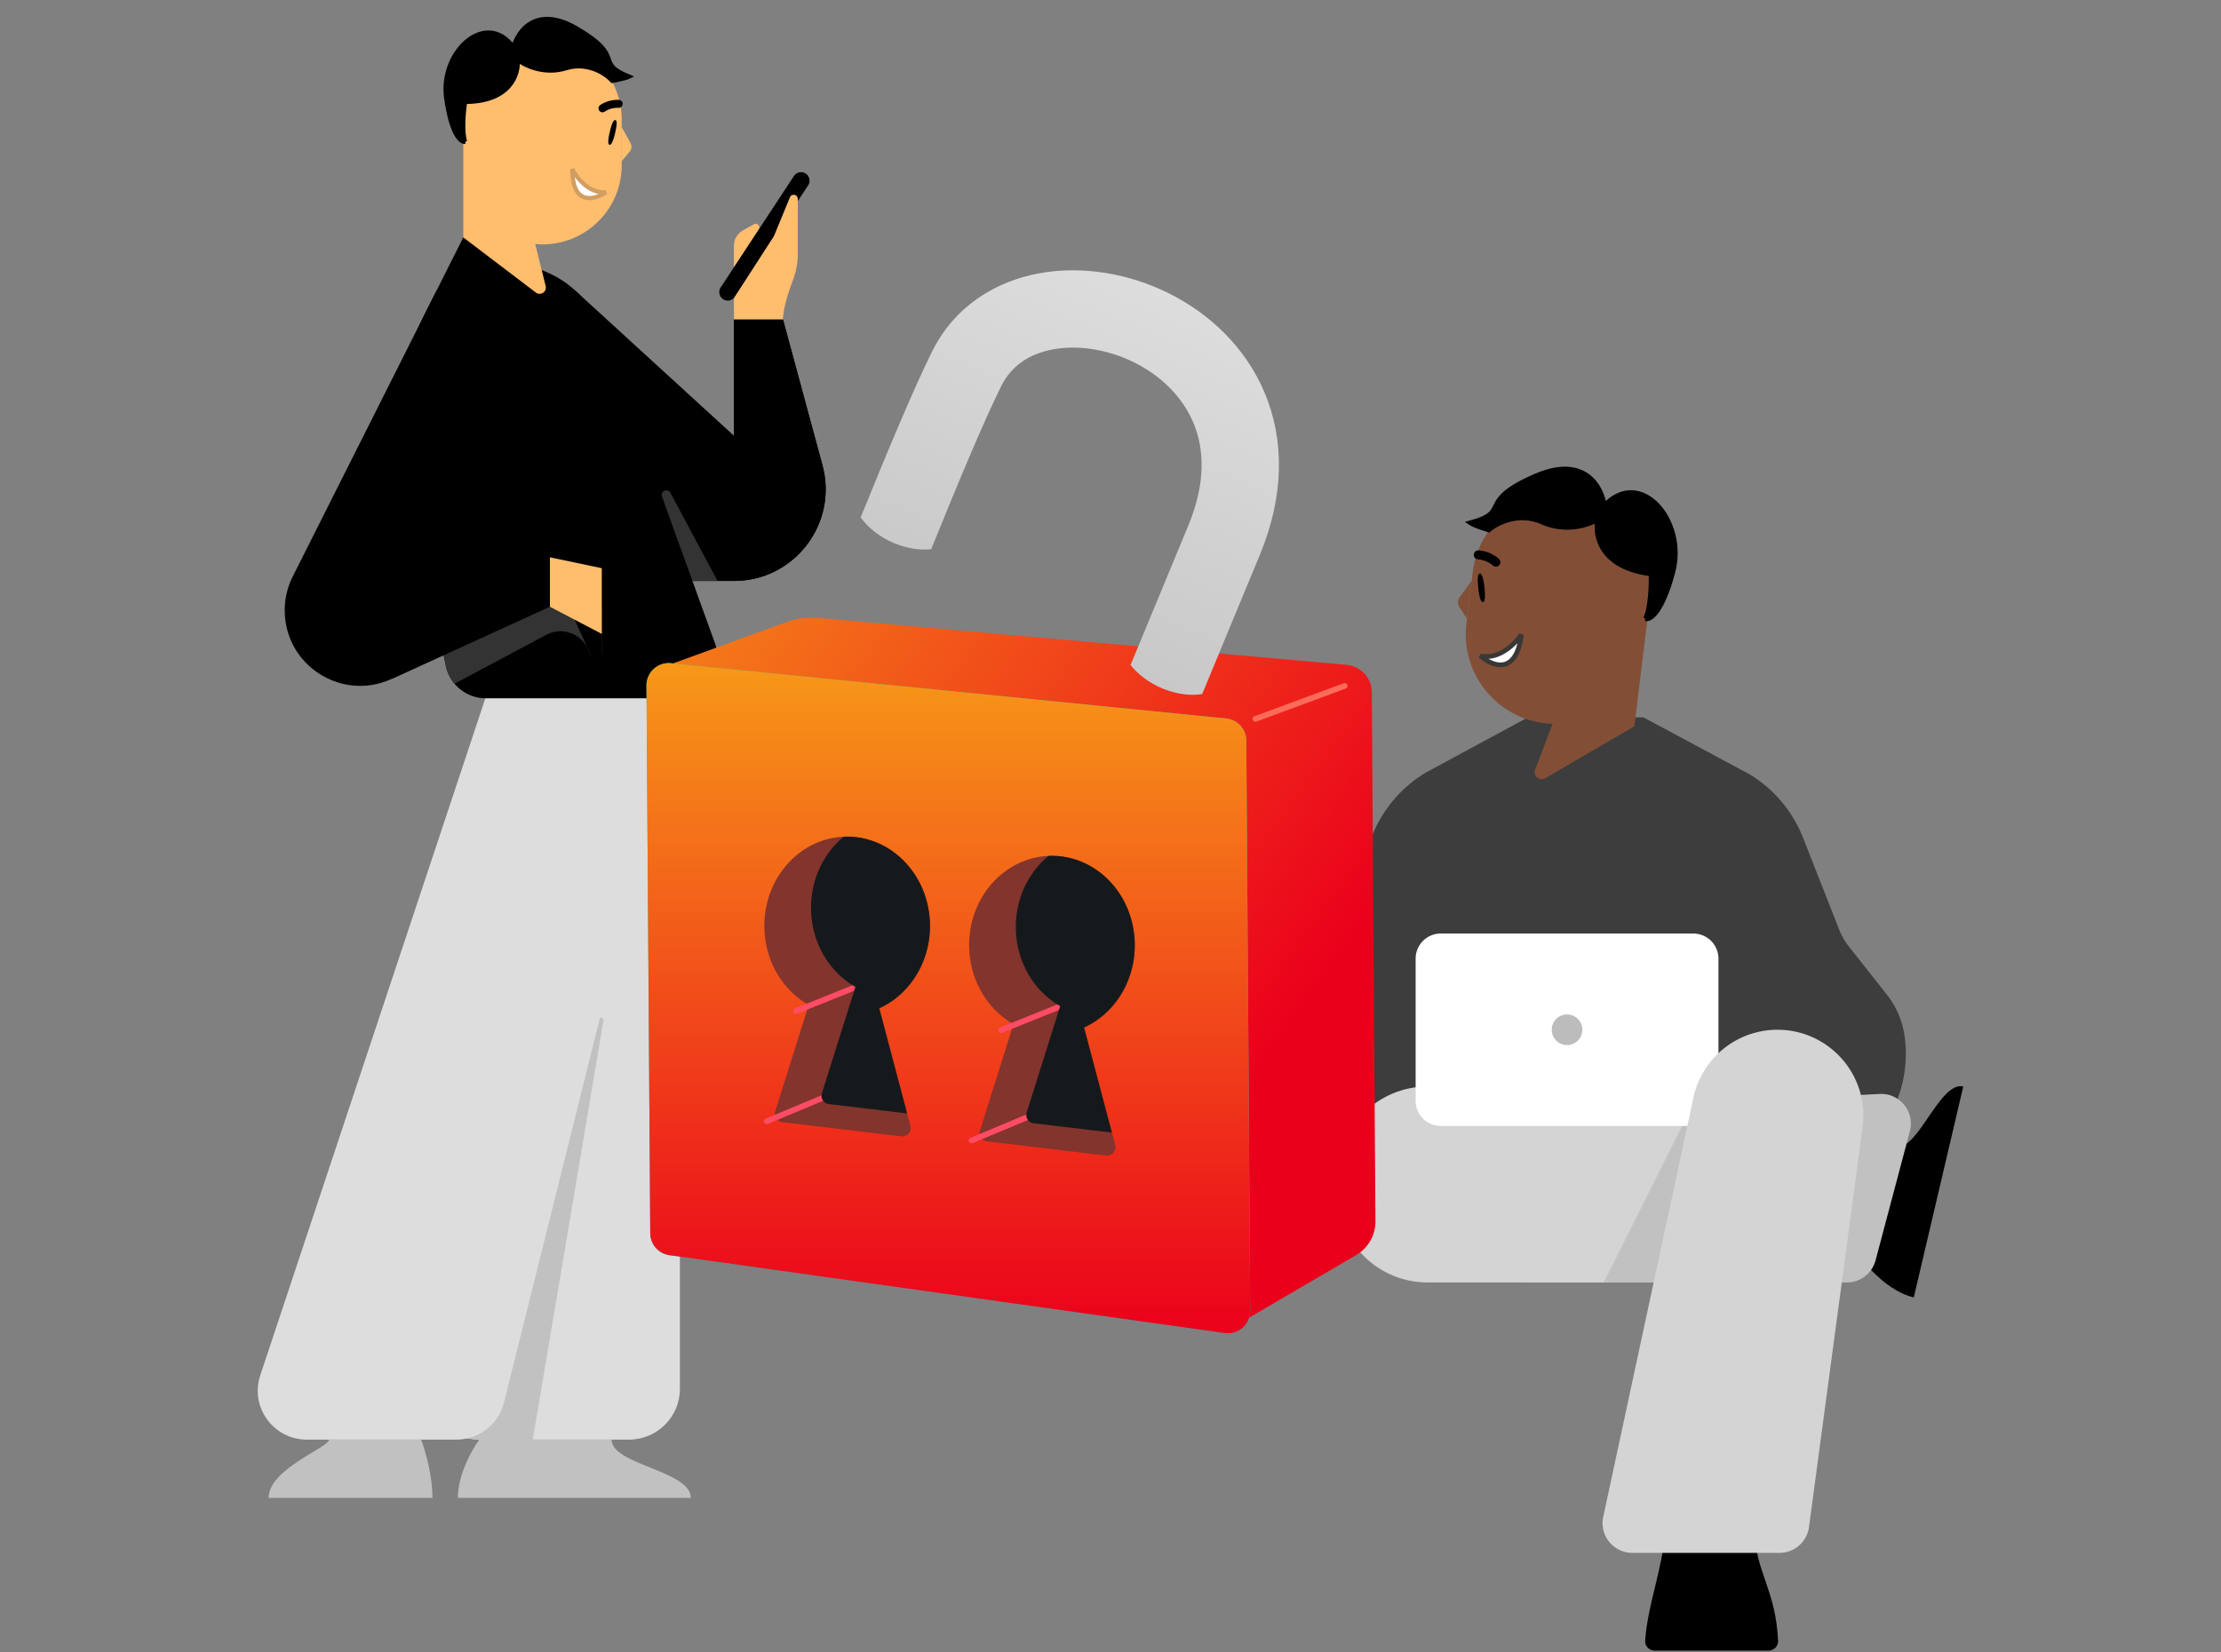 <svg width="586" height="436" fill="none" xmlns="http://www.w3.org/2000/svg"><rect width="100%" height="100%" fill="#808080" stroke="none"/><path d="M439.305 404.253c-.589 9.749-4.586 19.019-5.235 28.763-.095 1.44 1.081 2.611 2.525 2.611h29.991c1.442 0 2.621-1.174 2.553-2.614-.631-13.655-6.099-18.455-6.099-28.76h-23.735Z" fill="#000"/><path d="M353.989 293.162 380.31 325.3h64.879l37.529-16.41a33.581 33.581 0 0 0 19.797-35.456 22.802 22.802 0 0 0-4.671-10.93l-10.066-12.77a17.213 17.213 0 0 1-2.507-4.364l-9.556-24.301a34.155 34.155 0 0 0-14.157-16.754l-27.963-14.998h-30.45l-26.998 14.606a34.17 34.17 0 0 0-14.63 18.021l-13.356 38.332a34.163 34.163 0 0 0 5.828 32.877v.009Z" fill="#3D3D3D"/><path d="M492.809 334.189s5.467 6.659 12.133 8.222L518 286.741c-6.247-1.464-11.978 17.168-17.769 15.81" fill="#000"/><path d="M376.67 286.741h63.216c13.158 0 23.825 10.667 23.825 23.825v4.069c0 13.158-10.667 23.825-23.825 23.825H376.67c-13.158 0-23.825-10.667-23.825-23.825v-4.069c0-13.158 10.667-23.825 23.825-23.825Z" fill="#D4D4D4"/><path d="M503.903 298.556c1.365-5.142-2.679-10.121-7.991-9.839l-114.661 6.082-.937 18.641c-.684 13.611 10.167 25.022 23.795 25.022h83.166a7.836 7.836 0 0 0 7.575-5.826l9.053-34.08Z" fill="#D4D4D4"/><path fill-rule="evenodd" clip-rule="evenodd" d="m469.202 290.344-23.128 2.322-22.931 45.794h64.134a7.841 7.841 0 0 0 7.578-5.826l9.034-34.017c1.37-5.161-2.706-10.151-8.035-9.838l-26.652 1.565Z" fill="#000" fill-opacity=".09"/><path d="M380.137 246.372h66.638a6.63 6.63 0 0 1 6.628 6.63v37.527a6.63 6.63 0 0 1-6.628 6.629h-66.638a6.63 6.63 0 0 1-6.629-6.629v-37.527a6.63 6.63 0 0 1 6.629-6.63Z" fill="#fff"/><path d="M413.459 275.802a4.037 4.037 0 1 1-.001-8.074 4.037 4.037 0 0 1 .001 8.074Z" fill="#BCBCBC"/><path d="M468.969 271.765a22.677 22.677 0 0 0-22.167 17.905l-23.799 110.663a7.834 7.834 0 0 0 1.566 6.573 7.836 7.836 0 0 0 6.098 2.913h38.857a7.837 7.837 0 0 0 7.769-6.798l14.149-105.572c1.822-13.596-8.754-25.684-22.473-25.684Z" fill="#D4D4D4"/><path d="m409.659 191.035 21.554.651 4.295-34.904c1.595-12.962-7.621-24.765-20.582-26.36-12.962-1.595-24.765 7.621-26.36 20.584l-1.66 13.494c-1.7 13.813 8.843 26.104 22.754 26.528" fill="#824F36"/><path d="m388.29 153.245-3.162 4.35a2.33 2.33 0 0 0-.067 2.639l1.999 3.066 1.237-10.054-.007-.001Zm-38.344 37.441.787-6.399a5.227 5.227 0 0 0-2.084-4.845l-3.027-2.234c-.932-.689-2.162.341-1.649 1.382l5.973 12.096ZM431.213 191.692l-8.294-6.85-13.266 6.191-4.619 12.061c-.632 1.646 1.161 3.167 2.683 2.279l23.491-13.688.005.007Z" fill="#824F36"/><path d="M394.531 149.53a1.197 1.197 0 0 0 1.34-1.202 1.192 1.192 0 0 0-.364-.83c-.082-.083-2.085-1.993-5.375-2.246a1.176 1.176 0 0 0-1.151.644 1.181 1.181 0 0 0-.125.447 1.176 1.176 0 0 0 .644 1.151c.139.071.291.113.447.125 2.406.184 3.9 1.575 3.91 1.59.185.175.422.285.674.314m-4.488 5.692c.226 2.082.616 3.74 1.225 3.677.608-.064.621-1.773.395-3.854-.227-2.08-.616-3.739-1.225-3.676-.609.064-.621 1.772-.395 3.853Zm2.106 17.648c.15.032.301.057.453.076 3.005.369 6.227-1.452 7.343-4.146a.768.768 0 0 1 .996-.413.749.749 0 0 1 .41.414.762.762 0 0 1 .001.58c-1.362 3.292-5.287 5.523-8.929 5.075a8.543 8.543 0 0 1-.57-.09.754.754 0 0 1-.59-.891c.08-.386.456-.65.892-.597l-.006-.008Z" fill="#000"/><path d="M434.176 163.283c1.364-2.867 1.539-9.085 1.456-11.835-13.455-1.656-14.966-10.273-14.04-14.375-2.281 1.405-8.401 3.519-14.634.729-6.233-2.791-12.04.204-14.164 2.051-2.929-.866-4.441-1.601-4.83-1.859 11.126-3.058 1.313-5.53 17.336-12.411 12.819-5.505 17.339 2.977 17.997 7.906 9.478-10.217 21.65 3.928 18.094 17.403-2.844 10.779-5.995 12.752-7.215 12.391Z" fill="#000" stroke="#000" stroke-width="1.255"/><path d="M401.41 167.472c-1.552 2.338-5.888 6.737-10.81 5.626 3.041 2.693 9.461 5.338 10.81-5.626Z" fill="#fff" stroke="#393837" stroke-width="1.255"/><path d="M126.439 379.937s-5.626 7.679-5.626 15.363h61.455c0-7.201-20.903-8.688-20.903-15.363" fill="#C1C1C1"/><path d="m128.196 184.056-15.019 181.385c-.647 7.807 5.54 14.495 13.4 14.495h39.362c7.425 0 13.447-5.995 13.447-13.398V184.05h-51.184l-.006.006Z" fill="#DDD"/><path d="m113.179 365.464 30.749-40.103 13.907-56.275c.216-.878 1.528-.603 1.376.288l-18.644 110.563h-14.111c-7.787 0-13.919-6.683-13.277-14.473ZM70.882 395.3h43.21c0-7.685-2.979-15.363-2.979-15.363H86.809c0 2.098-15.927 7.678-15.927 15.363Z" fill="#C1C1C1"/><path d="M80.983 379.936h39.409c5.96 0 11.155-4.041 12.588-9.796l46.406-186.09h-51.253L68.666 362.977c-2.777 8.354 3.473 16.959 12.317 16.959Z" fill="#DDD"/><path d="M206.589 84.326h-12.955v30.654l-41.727-38.17v76.515h41.727c15.944 0 27.532-15.145 23.368-30.532l-10.413-38.467Z" fill="#000"/><path d="m175.055 132.163-.4-1.099c-.516-1.431 1.517-2.34 2.236-.997l12.434 23.258h-16.1" fill="#333"/><path d="m141.217 64.416-18.978-1.755V31.579c0-11.543 9.359-20.901 20.901-20.901s20.901 9.358 20.901 20.901v12.017c0 12.3-10.576 21.944-22.824 20.814" fill="#FFBD6E"/><path d="m164.042 33.572 2.305 4.158a2.06 2.06 0 0 1-.226 2.322l-2.085 2.473v-8.953h.006Zm29.595 36.983v-5.698c0-1.669.898-3.209 2.351-4.025l2.896-1.634c.892-.504 1.86.533 1.298 1.39l-6.545 9.967Z" fill="#FFBD6E"/><path d="M190.792 78.964a2.235 2.235 0 0 1-.964-1.419 2.24 2.24 0 0 1 .322-1.685l19.325-29.409a2.256 2.256 0 0 1 1.42-.964 2.238 2.238 0 0 1 2.308.935 2.24 2.24 0 0 1 .02 2.491l-19.326 29.409a2.24 2.24 0 0 1-3.105.642Z" fill="#000"/><path d="M210.498 52.49v14.48a19.558 19.558 0 0 1-1.257 6.885c-1.141 3.03-2.646 7.57-2.646 10.466h-12.956v-5.618l10.57-16.407 4.204-10.216c.451-1.095 2.079-.776 2.079.41" fill="#FFBD6E"/><path d="m117.654 175.773-10.929-50.953a63.759 63.759 0 0 1 5.38-42.021l10.129-20.137 21.793 9.07a26.573 26.573 0 0 1 14.786 15.508l29.859 82.608c2.543 7.025-2.663 14.444-10.134 14.444h-50.351a10.786 10.786 0 0 1-10.54-8.519" fill="#000"/><path d="m122.239 62.666 8.016-5.114 10.968 6.863 2.751 11.08c.376 1.511-1.361 2.652-2.6 1.708l-19.129-14.542-.006.005Z" fill="#FFBD6E"/><path d="M193.639 84.326v68.998c15.944 0 27.532-15.143 23.369-30.531l-10.413-38.467h-12.956Z" fill="#000"/><path d="M139.199 38.048a4.476 4.476 0 1 0-8.953 0 4.478 4.478 0 0 0 6.19 4.136 4.468 4.468 0 0 0 2.423-2.422c.225-.544.34-1.126.34-1.714Z" fill="#FFBD6E"/><path d="M158.782 160.072v12.173c0 1.663-2.269 2.149-2.953.632l-.724-1.605c-1.888-4.175-6.909-5.895-10.957-3.741l-24.208 12.904a10.7 10.7 0 0 1-2.288-4.662l-5.443-25.379 46.568 9.678h.005Z" fill="#333"/><path d="M158.788 160.952v12.197c0 1.436-1.958 1.859-2.554.55l-8.258-18.19 10.806 5.443h.006Z" fill="#000"/><path d="M158.781 149.955v17.344l-13.743-7.198v-13.03l13.743 2.884Z" fill="#FFBD6E"/><path d="m146.26 92.406-31.106-15.648L77.25 152.12a19.927 19.927 0 0 0-2.125 8.948c0 14.507 15.01 24.144 28.198 18.11l41.726-19.082v-13.032l-23.779-4.986L146.26 92.4v.006ZM158.972 29.64a1.059 1.059 0 0 1-1.023-.79 1.058 1.058 0 0 1-.023-.409 1.058 1.058 0 0 1 .409-.689c.081-.064 2.044-1.523 4.957-1.39a1.042 1.042 0 0 1 .941.69 1.055 1.055 0 0 1-.628 1.345c-.13.047-.268.068-.406.061-2.131-.098-3.591.961-3.602.973-.181.134-.4.205-.625.203m3.323 5.477c-.423 1.802-.944 3.215-1.472 3.093-.526-.121-.353-1.621.07-3.423.423-1.8.944-3.213 1.471-3.092.528.122.353 1.621-.069 3.422Zm-3.752 15.254c-.135.012-.27.018-.406.017-2.676 0-5.305-1.945-5.994-4.43a.676.676 0 0 0-1.064-.35.653.653 0 0 0-.169.2.67.67 0 0 0-.064.51c.84 3.034 4.042 5.414 7.285 5.414.168 0 .342-.005.51-.017a.668.668 0 0 0 .613-.718c-.028-.347-.329-.62-.718-.62l.007-.006Z" fill="#000"/><path d="M121.265 142.079c0 14.508-17.948 37.1-17.948 37.1l41.727-19.082v-13.032l-23.779-4.986Z" fill="#000"/><path d="M122.711 37.426c-.888-2.663-.37-8.136 0-10.54 11.982 0 14.237-7.396 13.867-11.094 1.85 1.479 6.99 3.994 12.759 2.219 5.769-1.775 10.539 1.479 12.203 3.328 2.663-.444 4.068-.925 4.438-1.11-9.43-3.883-.555-4.992-13.868-12.758-10.65-6.213-15.531.74-16.641 4.993-7.211-9.985-19.415 1.109-17.75 13.313 1.331 9.762 3.882 11.834 4.992 11.649Z" fill="#000" stroke="#000" stroke-width="1.109"/><path d="M150.999 44.637c1.109 2.219 4.438 6.545 8.875 6.102-2.958 2.034-8.875 3.66-8.875-6.102Z" fill="#fff" stroke="#D19E62" stroke-width="1.109"/><path d="m175.557 330.52-.07-154.684 32.106-11.685a19.124 19.124 0 0 1 8.23-1.077l139.421 12.378a7.353 7.353 0 0 1 6.703 7.274l.959 139.558a10.294 10.294 0 0 1-5.102 8.96l-34.361 20.074-147.886-20.798Z" fill="url(#a)"/><path d="m354.787 181.022-23.548 8.709" stroke="#FC6A5A" stroke-width="1.503" stroke-linecap="round"/><path d="m309.761 203.311.838 122.091c.03 4.267-3.78 7.54-7.993 6.867l-104.413-16.666" stroke="#1EBFBF" stroke-width="1.503" stroke-linecap="round"/><path d="m171.565 325.466-.994-144.54a5.882 5.882 0 0 1 6.466-5.894l146.489 14.595a5.884 5.884 0 0 1 5.299 5.814l1.034 150.507c.025 3.589-3.144 6.365-6.7 5.866L176.63 331.253a5.883 5.883 0 0 1-5.065-5.787Z" fill="#1EBFBF"/><path d="M245.961 92.705c5.967-11.984 16.812-18.506 28.321-20.594 11.328-2.055 23.62.052 34.196 5.341 10.631 5.316 20.16 14.173 25.222 26.275 5.14 12.288 5.247 26.911-1.297 42.714l-15.213 36.732c-2.726.453-6.472.189-10.547-1.499-3.57-1.479-6.569-3.873-8.355-6.177l15.266-36.862c4.724-11.405 4.122-20.351 1.326-27.036-2.875-6.871-8.51-12.392-15.526-15.9-7.067-3.535-14.9-4.7-21.43-3.514-6.348 1.151-11.094 4.38-13.7 9.614-4.653 9.343-11.465 25.672-18.53 43.144-2.643.292-6.081-.065-9.792-1.601-3.895-1.614-7.11-4.317-8.812-6.803 7.138-17.616 14.094-34.238 18.871-43.834Z" fill="url(#b)"/><path d="m218.156 189.766 20.456 2.397.135 6.733c.25 12.438.484 24.074.546 33.056.037 5.633-4.497 10.231-10.13 10.27-5.634.039-10.233-4.497-10.27-10.13-.058-8.229-.278-19.257-.519-31.286-.072-3.606-.146-7.302-.218-11.04ZM298.722 200.539l20.4-.14.241 35.093c.039 5.633-4.497 10.231-10.13 10.27-5.633.039-10.231-4.497-10.27-10.13l-.241-35.093Z" fill="#16191C"/><path d="m171.565 325.466-.994-144.54a5.882 5.882 0 0 1 6.466-5.894l146.489 14.595a5.884 5.884 0 0 1 5.299 5.814l1.034 150.507c.025 3.589-3.144 6.365-6.7 5.866L176.63 331.253a5.883 5.883 0 0 1-5.065-5.787Z" fill="url(#c)"/><path fill-rule="evenodd" clip-rule="evenodd" d="M267.4 270.293c-6.904-3.922-11.635-11.711-11.697-20.71-.089-13.012 9.619-23.629 21.686-23.712 12.067-.082 21.921 10.4 22.011 23.412.067 9.835-5.463 18.302-13.379 21.886l8.221 31.047a2.206 2.206 0 0 1-2.395 2.754l-31.437-3.755a2.207 2.207 0 0 1-1.842-2.853l8.832-28.069Z" fill="#83342C"/><path d="m274.574 293.359-18.22 7.621m25.519-36.251-17.756 7.149" stroke="#FF4C64" stroke-width="1.503" stroke-linecap="round"/><path fill-rule="evenodd" clip-rule="evenodd" d="M268.022 244.814c.062 8.999 4.794 16.787 11.698 20.708l-8.834 28.069a2.208 2.208 0 0 0 1.844 2.854l20.637 2.466-7.344-27.742c7.914-3.584 13.444-12.051 13.377-21.886-.09-13.012-9.944-23.494-22.011-23.412-.248.002-.496.008-.742.018-5.286 4.335-8.679 11.208-8.625 18.925Z" fill="#16191C"/><path fill-rule="evenodd" clip-rule="evenodd" d="M213.369 265.226c-6.905-3.921-11.636-11.709-11.698-20.708-.09-13.013 9.62-23.629 21.687-23.713 12.067-.083 21.92 10.399 22.011 23.413.066 9.835-5.464 18.302-13.379 21.886l8.22 31.046a2.206 2.206 0 0 1-2.395 2.755l-31.436-3.756a2.205 2.205 0 0 1-1.842-2.852l8.832-28.071Z" fill="#83342C"/><path d="m220.539 288.292-18.22 7.621m25.521-36.251-17.756 7.15" stroke="#FF4C64" stroke-width="1.503" stroke-linecap="round"/><path fill-rule="evenodd" clip-rule="evenodd" d="M213.991 239.748c.061 8.998 4.793 16.788 11.696 20.708l-8.832 28.07a2.207 2.207 0 0 0 1.843 2.854l20.638 2.464-7.346-27.742c7.915-3.583 13.445-12.049 13.379-21.884-.091-13.014-9.944-23.496-22.011-23.413a26.22 26.22 0 0 0-.743.019c-5.286 4.334-8.678 11.208-8.624 18.924Z" fill="#16191C"/><defs><linearGradient id="a" x1="167.798" y1="110.425" x2="357.074" y2="247.266" gradientUnits="userSpaceOnUse"><stop stop-color="#F79818"/><stop offset="1" stop-color="#EB001B"/></linearGradient><linearGradient id="b" x1="307.124" y1="76.75" x2="269.452" y2="165.972" gradientUnits="userSpaceOnUse"><stop stop-color="#DDD"/><stop offset="1" stop-color="#C8C8C8"/></linearGradient><linearGradient id="c" x1="250.215" y1="175.002" x2="250.215" y2="351.872" gradientUnits="userSpaceOnUse"><stop stop-color="#F79818"/><stop offset="1" stop-color="#EB001B"/></linearGradient></defs></svg>